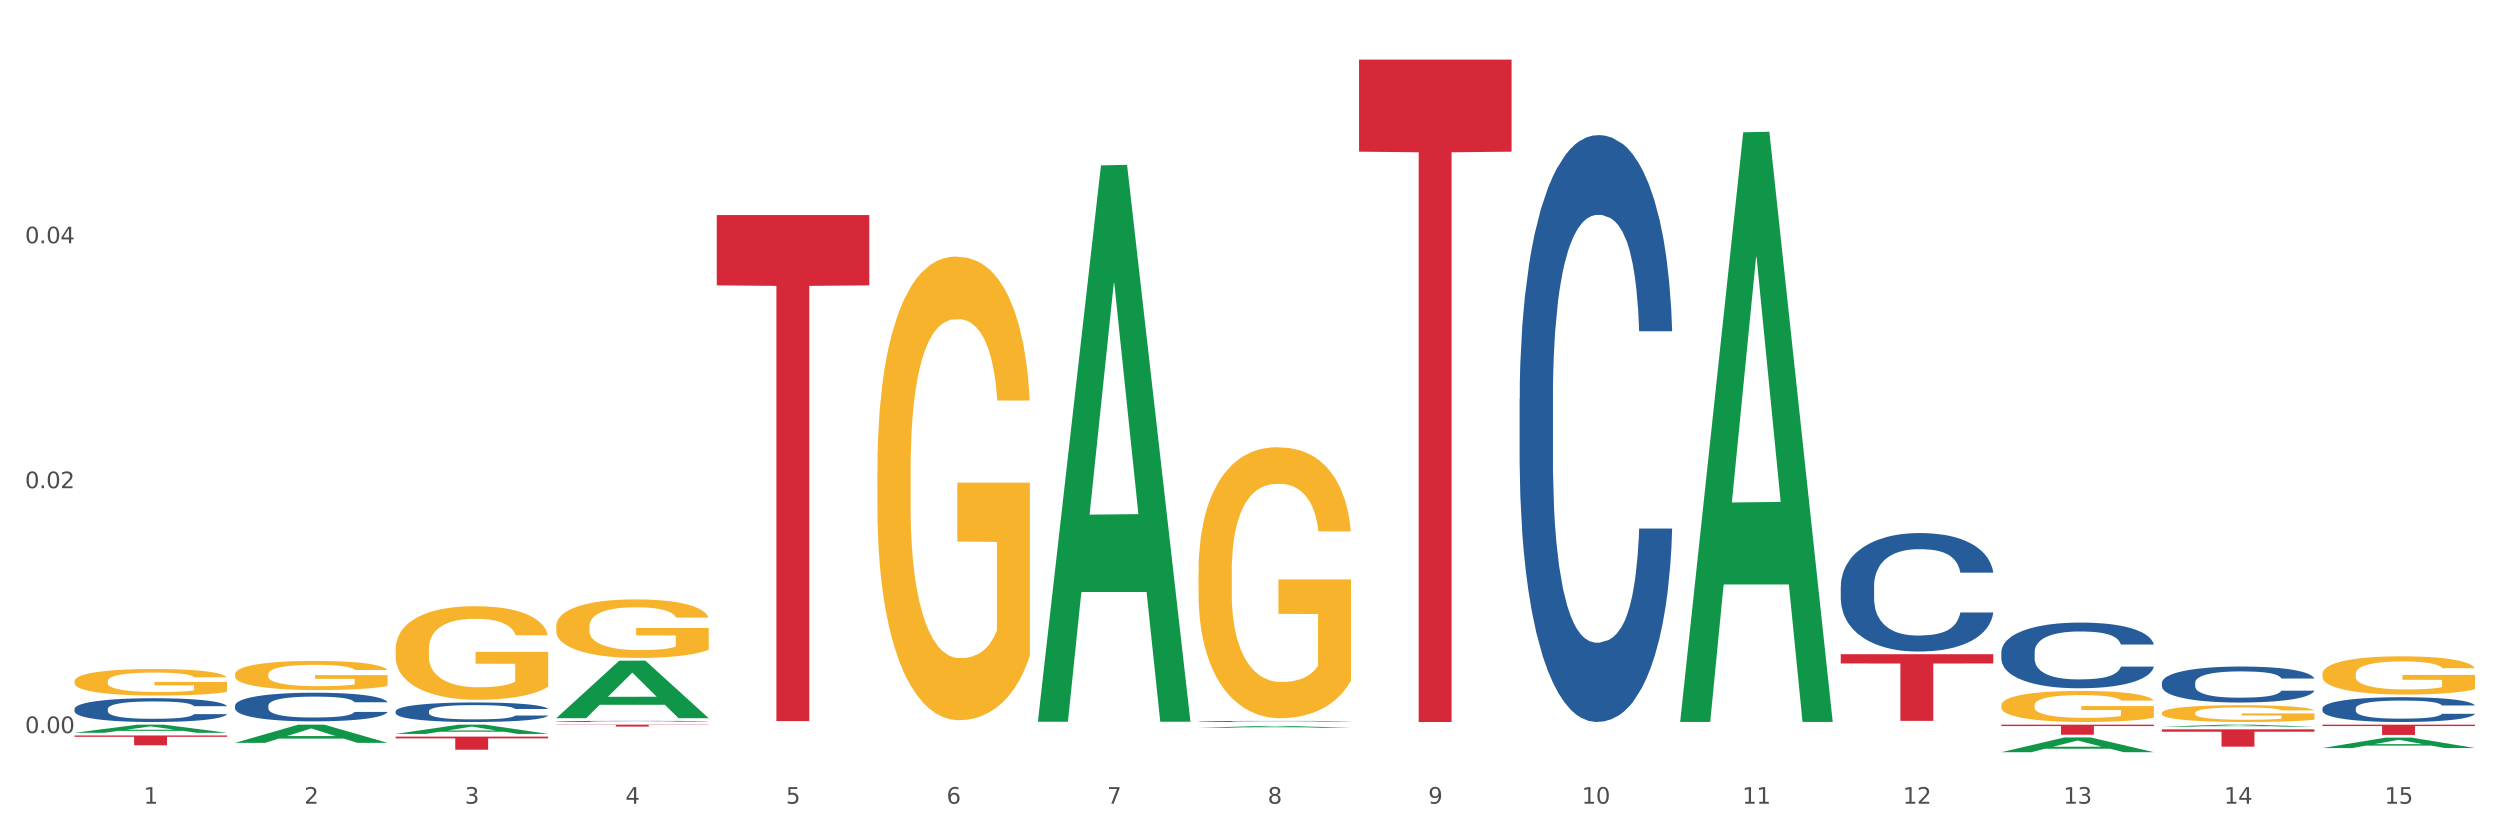<?xml version="1.0" encoding="utf-8" standalone="no"?>
<!DOCTYPE svg PUBLIC "-//W3C//DTD SVG 1.1//EN"
  "http://www.w3.org/Graphics/SVG/1.1/DTD/svg11.dtd">
<svg xmlns:xlink="http://www.w3.org/1999/xlink" width="1080pt" height="360pt" viewBox="0 0 1080 360" xmlns="http://www.w3.org/2000/svg" version="1.1">
 <rect x="0" y="0" width="1080" height="360" fill="#333333" stroke="none"/>
 <defs>
  <style type="text/css">*{stroke-linejoin: round; stroke-linecap: butt}</style>
 </defs>
 <g id="figure_1">
  <g id="patch_1">
   <path d="M 0 360 
L 1080 360 
L 1080 0 
L 0 0 
z
" style="fill: #ffffff; stroke: #ffffff; stroke-linejoin: miter"/>
  </g>
  <g id="axes_1">
   <g id="matplotlib.axis_1">
    <g id="xtick_1">
     <g id="text_1">
      <!-- 1 -->
      <g style="fill: #4d4d4d" transform="translate(62.07 347.204) scale(0.096 -0.096)">
       <defs>
        <path id="DejaVuSans-31" d="M 794 531 
L 1825 531 
L 1825 4091 
L 703 3866 
L 703 4441 
L 1819 4666 
L 2450 4666 
L 2450 531 
L 3481 531 
L 3481 0 
L 794 0 
L 794 531 
z
" transform="scale(0.016)"/>
       </defs>
       <use xlink:href="#DejaVuSans-31"/>
      </g>
     </g>
    </g>
    <g id="xtick_2">
     <g id="text_2">
      <!-- 2 -->
      <g style="fill: #4d4d4d" transform="translate(131.436 347.204) scale(0.096 -0.096)">
       <defs>
        <path id="DejaVuSans-32" d="M 1228 531 
L 3431 531 
L 3431 0 
L 469 0 
L 469 531 
Q 828 903 1448 1529 
Q 2069 2156 2228 2338 
Q 2531 2678 2651 2914 
Q 2772 3150 2772 3378 
Q 2772 3750 2511 3984 
Q 2250 4219 1831 4219 
Q 1534 4219 1204 4116 
Q 875 4013 500 3803 
L 500 4441 
Q 881 4594 1212 4672 
Q 1544 4750 1819 4750 
Q 2544 4750 2975 4387 
Q 3406 4025 3406 3419 
Q 3406 3131 3298 2873 
Q 3191 2616 2906 2266 
Q 2828 2175 2409 1742 
Q 1991 1309 1228 531 
z
" transform="scale(0.016)"/>
       </defs>
       <use xlink:href="#DejaVuSans-32"/>
      </g>
     </g>
    </g>
    <g id="xtick_3">
     <g id="text_3">
      <!-- 3 -->
      <g style="fill: #4d4d4d" transform="translate(200.802 347.204) scale(0.096 -0.096)">
       <defs>
        <path id="DejaVuSans-33" d="M 2597 2516 
Q 3050 2419 3304 2112 
Q 3559 1806 3559 1356 
Q 3559 666 3084 287 
Q 2609 -91 1734 -91 
Q 1441 -91 1130 -33 
Q 819 25 488 141 
L 488 750 
Q 750 597 1062 519 
Q 1375 441 1716 441 
Q 2309 441 2620 675 
Q 2931 909 2931 1356 
Q 2931 1769 2642 2001 
Q 2353 2234 1838 2234 
L 1294 2234 
L 1294 2753 
L 1863 2753 
Q 2328 2753 2575 2939 
Q 2822 3125 2822 3475 
Q 2822 3834 2567 4026 
Q 2313 4219 1838 4219 
Q 1578 4219 1281 4162 
Q 984 4106 628 3988 
L 628 4550 
Q 988 4650 1302 4700 
Q 1616 4750 1894 4750 
Q 2613 4750 3031 4423 
Q 3450 4097 3450 3541 
Q 3450 3153 3228 2886 
Q 3006 2619 2597 2516 
z
" transform="scale(0.016)"/>
       </defs>
       <use xlink:href="#DejaVuSans-33"/>
      </g>
     </g>
    </g>
    <g id="xtick_4">
     <g id="text_4">
      <!-- 4 -->
      <g style="fill: #4d4d4d" transform="translate(270.169 347.204) scale(0.096 -0.096)">
       <defs>
        <path id="DejaVuSans-34" d="M 2419 4116 
L 825 1625 
L 2419 1625 
L 2419 4116 
z
M 2253 4666 
L 3047 4666 
L 3047 1625 
L 3713 1625 
L 3713 1100 
L 3047 1100 
L 3047 0 
L 2419 0 
L 2419 1100 
L 313 1100 
L 313 1709 
L 2253 4666 
z
" transform="scale(0.016)"/>
       </defs>
       <use xlink:href="#DejaVuSans-34"/>
      </g>
     </g>
    </g>
    <g id="xtick_5">
     <g id="text_5">
      <!-- 5 -->
      <g style="fill: #4d4d4d" transform="translate(339.535 347.204) scale(0.096 -0.096)">
       <defs>
        <path id="DejaVuSans-35" d="M 691 4666 
L 3169 4666 
L 3169 4134 
L 1269 4134 
L 1269 2991 
Q 1406 3038 1543 3061 
Q 1681 3084 1819 3084 
Q 2600 3084 3056 2656 
Q 3513 2228 3513 1497 
Q 3513 744 3044 326 
Q 2575 -91 1722 -91 
Q 1428 -91 1123 -41 
Q 819 9 494 109 
L 494 744 
Q 775 591 1075 516 
Q 1375 441 1709 441 
Q 2250 441 2565 725 
Q 2881 1009 2881 1497 
Q 2881 1984 2565 2268 
Q 2250 2553 1709 2553 
Q 1456 2553 1204 2497 
Q 953 2441 691 2322 
L 691 4666 
z
" transform="scale(0.016)"/>
       </defs>
       <use xlink:href="#DejaVuSans-35"/>
      </g>
     </g>
    </g>
    <g id="xtick_6">
     <g id="text_6">
      <!-- 6 -->
      <g style="fill: #4d4d4d" transform="translate(408.901 347.204) scale(0.096 -0.096)">
       <defs>
        <path id="DejaVuSans-36" d="M 2113 2584 
Q 1688 2584 1439 2293 
Q 1191 2003 1191 1497 
Q 1191 994 1439 701 
Q 1688 409 2113 409 
Q 2538 409 2786 701 
Q 3034 994 3034 1497 
Q 3034 2003 2786 2293 
Q 2538 2584 2113 2584 
z
M 3366 4563 
L 3366 3988 
Q 3128 4100 2886 4159 
Q 2644 4219 2406 4219 
Q 1781 4219 1451 3797 
Q 1122 3375 1075 2522 
Q 1259 2794 1537 2939 
Q 1816 3084 2150 3084 
Q 2853 3084 3261 2657 
Q 3669 2231 3669 1497 
Q 3669 778 3244 343 
Q 2819 -91 2113 -91 
Q 1303 -91 875 529 
Q 447 1150 447 2328 
Q 447 3434 972 4092 
Q 1497 4750 2381 4750 
Q 2619 4750 2861 4703 
Q 3103 4656 3366 4563 
z
" transform="scale(0.016)"/>
       </defs>
       <use xlink:href="#DejaVuSans-36"/>
      </g>
     </g>
    </g>
    <g id="xtick_7">
     <g id="text_7">
      <!-- 7 -->
      <g style="fill: #4d4d4d" transform="translate(478.267 347.204) scale(0.096 -0.096)">
       <defs>
        <path id="DejaVuSans-37" d="M 525 4666 
L 3525 4666 
L 3525 4397 
L 1831 0 
L 1172 0 
L 2766 4134 
L 525 4134 
L 525 4666 
z
" transform="scale(0.016)"/>
       </defs>
       <use xlink:href="#DejaVuSans-37"/>
      </g>
     </g>
    </g>
    <g id="xtick_8">
     <g id="text_8">
      <!-- 8 -->
      <g style="fill: #4d4d4d" transform="translate(547.634 347.204) scale(0.096 -0.096)">
       <defs>
        <path id="DejaVuSans-38" d="M 2034 2216 
Q 1584 2216 1326 1975 
Q 1069 1734 1069 1313 
Q 1069 891 1326 650 
Q 1584 409 2034 409 
Q 2484 409 2743 651 
Q 3003 894 3003 1313 
Q 3003 1734 2745 1975 
Q 2488 2216 2034 2216 
z
M 1403 2484 
Q 997 2584 770 2862 
Q 544 3141 544 3541 
Q 544 4100 942 4425 
Q 1341 4750 2034 4750 
Q 2731 4750 3128 4425 
Q 3525 4100 3525 3541 
Q 3525 3141 3298 2862 
Q 3072 2584 2669 2484 
Q 3125 2378 3379 2068 
Q 3634 1759 3634 1313 
Q 3634 634 3220 271 
Q 2806 -91 2034 -91 
Q 1263 -91 848 271 
Q 434 634 434 1313 
Q 434 1759 690 2068 
Q 947 2378 1403 2484 
z
M 1172 3481 
Q 1172 3119 1398 2916 
Q 1625 2713 2034 2713 
Q 2441 2713 2670 2916 
Q 2900 3119 2900 3481 
Q 2900 3844 2670 4047 
Q 2441 4250 2034 4250 
Q 1625 4250 1398 4047 
Q 1172 3844 1172 3481 
z
" transform="scale(0.016)"/>
       </defs>
       <use xlink:href="#DejaVuSans-38"/>
      </g>
     </g>
    </g>
    <g id="xtick_9">
     <g id="text_9">
      <!-- 9 -->
      <g style="fill: #4d4d4d" transform="translate(617 347.204) scale(0.096 -0.096)">
       <defs>
        <path id="DejaVuSans-39" d="M 703 97 
L 703 672 
Q 941 559 1184 500 
Q 1428 441 1663 441 
Q 2288 441 2617 861 
Q 2947 1281 2994 2138 
Q 2813 1869 2534 1725 
Q 2256 1581 1919 1581 
Q 1219 1581 811 2004 
Q 403 2428 403 3163 
Q 403 3881 828 4315 
Q 1253 4750 1959 4750 
Q 2769 4750 3195 4129 
Q 3622 3509 3622 2328 
Q 3622 1225 3098 567 
Q 2575 -91 1691 -91 
Q 1453 -91 1209 -44 
Q 966 3 703 97 
z
M 1959 2075 
Q 2384 2075 2632 2365 
Q 2881 2656 2881 3163 
Q 2881 3666 2632 3958 
Q 2384 4250 1959 4250 
Q 1534 4250 1286 3958 
Q 1038 3666 1038 3163 
Q 1038 2656 1286 2365 
Q 1534 2075 1959 2075 
z
" transform="scale(0.016)"/>
       </defs>
       <use xlink:href="#DejaVuSans-39"/>
      </g>
     </g>
    </g>
    <g id="xtick_10">
     <g id="text_10">
      <!-- 10 -->
      <g style="fill: #4d4d4d" transform="translate(683.312 347.204) scale(0.096 -0.096)">
       <defs>
        <path id="DejaVuSans-30" d="M 2034 4250 
Q 1547 4250 1301 3770 
Q 1056 3291 1056 2328 
Q 1056 1369 1301 889 
Q 1547 409 2034 409 
Q 2525 409 2770 889 
Q 3016 1369 3016 2328 
Q 3016 3291 2770 3770 
Q 2525 4250 2034 4250 
z
M 2034 4750 
Q 2819 4750 3233 4129 
Q 3647 3509 3647 2328 
Q 3647 1150 3233 529 
Q 2819 -91 2034 -91 
Q 1250 -91 836 529 
Q 422 1150 422 2328 
Q 422 3509 836 4129 
Q 1250 4750 2034 4750 
z
" transform="scale(0.016)"/>
       </defs>
       <use xlink:href="#DejaVuSans-31"/>
       <use xlink:href="#DejaVuSans-30" transform="translate(63.623 0)"/>
      </g>
     </g>
    </g>
    <g id="xtick_11">
     <g id="text_11">
      <!-- 11 -->
      <g style="fill: #4d4d4d" transform="translate(752.678 347.204) scale(0.096 -0.096)">
       <use xlink:href="#DejaVuSans-31"/>
       <use xlink:href="#DejaVuSans-31" transform="translate(63.623 0)"/>
      </g>
     </g>
    </g>
    <g id="xtick_12">
     <g id="text_12">
      <!-- 12 -->
      <g style="fill: #4d4d4d" transform="translate(822.044 347.204) scale(0.096 -0.096)">
       <use xlink:href="#DejaVuSans-31"/>
       <use xlink:href="#DejaVuSans-32" transform="translate(63.623 0)"/>
      </g>
     </g>
    </g>
    <g id="xtick_13">
     <g id="text_13">
      <!-- 13 -->
      <g style="fill: #4d4d4d" transform="translate(891.411 347.204) scale(0.096 -0.096)">
       <use xlink:href="#DejaVuSans-31"/>
       <use xlink:href="#DejaVuSans-33" transform="translate(63.623 0)"/>
      </g>
     </g>
    </g>
    <g id="xtick_14">
     <g id="text_14">
      <!-- 14 -->
      <g style="fill: #4d4d4d" transform="translate(960.777 347.204) scale(0.096 -0.096)">
       <use xlink:href="#DejaVuSans-31"/>
       <use xlink:href="#DejaVuSans-34" transform="translate(63.623 0)"/>
      </g>
     </g>
    </g>
    <g id="xtick_15">
     <g id="text_15">
      <!-- 15 -->
      <g style="fill: #4d4d4d" transform="translate(1030.143 347.204) scale(0.096 -0.096)">
       <use xlink:href="#DejaVuSans-31"/>
       <use xlink:href="#DejaVuSans-35" transform="translate(63.623 0)"/>
      </g>
     </g>
    </g>
    <g id="xtick_16"/>
    <g id="xtick_17"/>
    <g id="xtick_18"/>
    <g id="xtick_19"/>
    <g id="xtick_20"/>
    <g id="xtick_21"/>
    <g id="xtick_22"/>
    <g id="xtick_23"/>
    <g id="xtick_24"/>
    <g id="xtick_25"/>
    <g id="xtick_26"/>
    <g id="xtick_27"/>
    <g id="xtick_28"/>
    <g id="xtick_29"/>
   </g>
   <g id="matplotlib.axis_2">
    <g id="ytick_1">
     <g id="text_16">
      <!-- 0.00 -->
      <g style="fill: #4d4d4d" transform="translate(10.8 316.7) scale(0.096 -0.096)">
       <defs>
        <path id="DejaVuSans-2e" d="M 684 794 
L 1344 794 
L 1344 0 
L 684 0 
L 684 794 
z
" transform="scale(0.016)"/>
       </defs>
       <use xlink:href="#DejaVuSans-30"/>
       <use xlink:href="#DejaVuSans-2e" transform="translate(63.623 0)"/>
       <use xlink:href="#DejaVuSans-30" transform="translate(95.41 0)"/>
       <use xlink:href="#DejaVuSans-30" transform="translate(159.033 0)"/>
      </g>
     </g>
    </g>
    <g id="ytick_2">
     <g id="text_17">
      <!-- 0.02 -->
      <g style="fill: #4d4d4d" transform="translate(10.8 210.902) scale(0.096 -0.096)">
       <use xlink:href="#DejaVuSans-30"/>
       <use xlink:href="#DejaVuSans-2e" transform="translate(63.623 0)"/>
       <use xlink:href="#DejaVuSans-30" transform="translate(95.41 0)"/>
       <use xlink:href="#DejaVuSans-32" transform="translate(159.033 0)"/>
      </g>
     </g>
    </g>
    <g id="ytick_3">
     <g id="text_18">
      <!-- 0.04 -->
      <g style="fill: #4d4d4d" transform="translate(10.8 105.103) scale(0.096 -0.096)">
       <use xlink:href="#DejaVuSans-30"/>
       <use xlink:href="#DejaVuSans-2e" transform="translate(63.623 0)"/>
       <use xlink:href="#DejaVuSans-30" transform="translate(95.41 0)"/>
       <use xlink:href="#DejaVuSans-34" transform="translate(159.033 0)"/>
      </g>
     </g>
    </g>
    <g id="ytick_4"/>
    <g id="ytick_5"/>
    <g id="ytick_6"/>
   </g>
   <g id="PolyCollection_1">
    <path d="M 32.175 294.312 
L 32.253 294.302 
L 32.253 293.925 
L 32.408 293.6 
L 33.186 292.814 
L 34.353 292.164 
L 35.209 291.818 
L 36.065 291.535 
L 37.076 291.252 
L 38.321 290.959 
L 40.578 290.529 
L 41.978 290.309 
L 43.69 290.079 
L 46.802 289.743 
L 49.058 289.555 
L 51.392 289.397 
L 55.204 289.209 
L 57.694 289.125 
L 60.339 289.062 
L 63.529 289.02 
L 65.941 289.01 
L 71.231 289.041 
L 75.744 289.135 
L 77.922 289.209 
L 80.723 289.335 
L 82.201 289.418 
L 84.613 289.586 
L 87.103 289.806 
L 88.815 289.995 
L 91.382 290.351 
L 93.327 290.707 
L 95.116 291.148 
L 96.05 291.451 
L 96.75 291.734 
L 97.373 292.059 
L 97.995 292.573 
L 83.991 292.573 
L 83.446 292.206 
L 82.59 291.86 
L 81.346 291.525 
L 80.256 291.315 
L 78.389 291.053 
L 76.677 290.886 
L 74.888 290.76 
L 72.71 290.655 
L 70.998 290.603 
L 68.586 290.561 
L 63.84 290.571 
L 60.65 290.655 
L 58.472 290.76 
L 57.071 290.854 
L 55.827 290.959 
L 54.426 291.106 
L 52.792 291.326 
L 51.625 291.525 
L 50.458 291.776 
L 49.525 292.028 
L 48.669 292.321 
L 47.969 292.636 
L 47.424 292.961 
L 46.957 293.359 
L 46.568 294.019 
L 46.568 295.455 
L 46.724 295.78 
L 47.113 296.209 
L 47.58 296.534 
L 48.358 296.922 
L 49.058 297.184 
L 50.381 297.561 
L 51.859 297.876 
L 53.026 298.075 
L 54.193 298.242 
L 56.216 298.473 
L 58.472 298.662 
L 60.417 298.777 
L 63.062 298.882 
L 64.852 298.924 
L 66.408 298.945 
L 70.22 298.945 
L 72.943 298.913 
L 75.977 298.84 
L 78.311 298.745 
L 80.256 298.63 
L 82.435 298.441 
L 83.835 298.263 
L 83.835 296.073 
L 66.719 296.063 
L 66.719 294.606 
L 98.073 294.606 
L 98.073 298.882 
L 96.75 299.102 
L 95.272 299.301 
L 93.716 299.479 
L 91.382 299.699 
L 88.581 299.909 
L 86.091 300.055 
L 83.446 300.181 
L 80.334 300.296 
L 76.288 300.401 
L 73.799 300.443 
L 70.687 300.475 
L 67.03 300.485 
L 63.84 300.464 
L 60.728 300.412 
L 57.461 300.317 
L 54.271 300.181 
L 51.859 300.045 
L 49.447 299.877 
L 46.879 299.657 
L 44.857 299.448 
L 43.301 299.259 
L 41.589 299.018 
L 39.722 298.703 
L 38.321 298.421 
L 37.076 298.127 
L 35.754 297.75 
L 34.82 297.425 
L 33.887 297.016 
L 33.342 296.712 
L 32.72 296.241 
L 32.253 295.581 
L 32.175 294.312 
z
" clip-path="url(#pa41f13942f)" style="fill: #f7b32b"/>
    <path d="M 101.541 291.334 
L 101.619 291.322 
L 101.619 290.909 
L 101.775 290.552 
L 102.553 289.69 
L 103.72 288.978 
L 104.575 288.599 
L 105.431 288.288 
L 106.443 287.978 
L 107.688 287.656 
L 109.944 287.185 
L 111.344 286.944 
L 113.056 286.691 
L 116.168 286.323 
L 118.424 286.116 
L 120.758 285.944 
L 124.57 285.737 
L 127.06 285.645 
L 129.705 285.576 
L 132.895 285.53 
L 135.307 285.518 
L 140.598 285.553 
L 145.11 285.656 
L 147.289 285.737 
L 150.089 285.875 
L 151.568 285.967 
L 153.979 286.15 
L 156.469 286.392 
L 158.181 286.599 
L 160.748 286.989 
L 162.693 287.38 
L 164.483 287.863 
L 165.416 288.196 
L 166.117 288.507 
L 166.739 288.863 
L 167.361 289.426 
L 153.357 289.426 
L 152.812 289.024 
L 151.957 288.645 
L 150.712 288.277 
L 149.623 288.047 
L 147.755 287.76 
L 146.044 287.576 
L 144.254 287.438 
L 142.076 287.323 
L 140.364 287.265 
L 137.952 287.219 
L 133.206 287.231 
L 130.017 287.323 
L 127.838 287.438 
L 126.438 287.541 
L 125.193 287.656 
L 123.792 287.817 
L 122.159 288.058 
L 120.992 288.277 
L 119.825 288.553 
L 118.891 288.828 
L 118.035 289.15 
L 117.335 289.495 
L 116.79 289.851 
L 116.324 290.288 
L 115.935 291.012 
L 115.935 292.587 
L 116.09 292.943 
L 116.479 293.414 
L 116.946 293.77 
L 117.724 294.196 
L 118.424 294.483 
L 119.747 294.897 
L 121.225 295.242 
L 122.392 295.46 
L 123.559 295.644 
L 125.582 295.897 
L 127.838 296.104 
L 129.783 296.23 
L 132.428 296.345 
L 134.218 296.391 
L 135.774 296.414 
L 139.586 296.414 
L 142.309 296.379 
L 145.343 296.299 
L 147.678 296.196 
L 149.623 296.069 
L 151.801 295.862 
L 153.201 295.667 
L 153.201 293.265 
L 136.085 293.253 
L 136.085 291.656 
L 167.439 291.656 
L 167.439 296.345 
L 166.117 296.586 
L 164.638 296.805 
L 163.082 297 
L 160.748 297.241 
L 157.947 297.471 
L 155.458 297.632 
L 152.812 297.77 
L 149.7 297.897 
L 145.655 298.011 
L 143.165 298.057 
L 140.053 298.092 
L 136.396 298.103 
L 133.206 298.08 
L 130.094 298.023 
L 126.827 297.92 
L 123.637 297.77 
L 121.225 297.621 
L 118.813 297.437 
L 116.246 297.195 
L 114.223 296.966 
L 112.667 296.759 
L 110.955 296.494 
L 109.088 296.15 
L 107.688 295.839 
L 106.443 295.517 
L 105.12 295.104 
L 104.186 294.747 
L 103.253 294.299 
L 102.708 293.966 
L 102.086 293.449 
L 101.619 292.725 
L 101.541 291.334 
z
" clip-path="url(#pa41f13942f)" style="fill: #f7b32b"/>
    <path d="M 517.739 314.399 
L 517.806 314.399 
L 544.981 313.61 
L 556.258 313.609 
L 583.636 314.401 
L 570.593 314.401 
L 564.682 314.216 
L 536.625 314.216 
L 536.421 314.219 
L 530.714 314.401 
L 517.739 314.401 
L 517.739 314.399 
L 540.157 314.106 
L 561.15 314.106 
L 550.755 313.778 
L 550.62 313.776 
L 550.484 313.778 
L 540.089 314.106 
L 540.157 314.106 
L 517.739 314.399 
z
" clip-path="url(#pa41f13942f)" style="fill: #109648"/>
    <path d="M 448.372 311.324 
L 448.44 311.098 
L 475.615 71.439 
L 486.892 71.213 
L 514.27 311.776 
L 501.227 311.776 
L 495.316 255.757 
L 467.259 255.757 
L 467.055 256.661 
L 461.348 311.776 
L 448.372 311.776 
L 448.372 311.324 
L 470.791 222.327 
L 491.783 222.101 
L 481.389 122.488 
L 481.253 122.036 
L 481.117 122.714 
L 470.723 222.101 
L 470.791 222.327 
L 448.372 311.324 
z
" clip-path="url(#pa41f13942f)" style="fill: #109648"/>
    <path d="M 725.837 311.392 
L 725.905 311.152 
L 753.08 57.144 
L 764.357 56.904 
L 791.735 311.871 
L 778.691 311.871 
L 772.781 252.498 
L 744.723 252.498 
L 744.52 253.456 
L 738.813 311.871 
L 725.837 311.871 
L 725.837 311.392 
L 748.256 217.066 
L 769.248 216.827 
L 758.854 111.249 
L 758.718 110.77 
L 758.582 111.489 
L 748.188 216.827 
L 748.256 217.066 
L 725.837 311.392 
z
" clip-path="url(#pa41f13942f)" style="fill: #109648"/>
    <path d="M 170.907 317.043 
L 170.975 317.039 
L 198.15 313.056 
L 209.427 313.053 
L 236.805 317.05 
L 223.762 317.05 
L 217.851 316.119 
L 189.794 316.119 
L 189.59 316.134 
L 183.883 317.05 
L 170.907 317.05 
L 170.907 317.043 
L 193.326 315.564 
L 214.319 315.56 
L 203.924 313.905 
L 203.788 313.897 
L 203.653 313.909 
L 193.258 315.56 
L 193.326 315.564 
L 170.907 317.043 
z
" clip-path="url(#pa41f13942f)" style="fill: #109648"/>
    <path d="M 240.274 310.224 
L 240.342 310.201 
L 267.516 285.411 
L 278.793 285.388 
L 306.172 310.271 
L 293.128 310.271 
L 287.217 304.476 
L 259.16 304.476 
L 258.956 304.57 
L 253.249 310.271 
L 240.274 310.271 
L 240.274 310.224 
L 262.693 301.018 
L 283.685 300.995 
L 273.291 290.691 
L 273.155 290.645 
L 273.019 290.715 
L 262.625 300.995 
L 262.693 301.018 
L 240.274 310.224 
z
" clip-path="url(#pa41f13942f)" style="fill: #109648"/>
    <path d="M 933.936 313.912 
L 934.004 313.911 
L 961.178 313.054 
L 972.456 313.053 
L 999.834 313.914 
L 986.79 313.914 
L 980.88 313.713 
L 952.822 313.713 
L 952.618 313.716 
L 946.912 313.914 
L 933.936 313.914 
L 933.936 313.912 
L 956.355 313.594 
L 977.347 313.593 
L 966.953 313.236 
L 966.817 313.235 
L 966.681 313.237 
L 956.287 313.593 
L 956.355 313.594 
L 933.936 313.912 
z
" clip-path="url(#pa41f13942f)" style="fill: #109648"/>
    <path d="M 1003.302 323.148 
L 1003.37 323.144 
L 1030.544 318.645 
L 1041.822 318.641 
L 1069.2 323.157 
L 1056.156 323.157 
L 1050.246 322.105 
L 1022.188 322.105 
L 1021.984 322.122 
L 1016.278 323.157 
L 1003.302 323.157 
L 1003.302 323.148 
L 1025.721 321.478 
L 1046.713 321.474 
L 1036.319 319.604 
L 1036.183 319.595 
L 1036.047 319.608 
L 1025.653 321.474 
L 1025.721 321.478 
L 1003.302 323.148 
z
" clip-path="url(#pa41f13942f)" style="fill: #109648"/>
    <path d="M 864.57 324.938 
L 864.638 324.932 
L 891.812 318.573 
L 903.089 318.567 
L 930.468 324.95 
L 917.424 324.95 
L 911.513 323.463 
L 883.456 323.463 
L 883.252 323.487 
L 877.545 324.95 
L 864.57 324.95 
L 864.57 324.938 
L 886.989 322.576 
L 907.981 322.57 
L 897.587 319.927 
L 897.451 319.915 
L 897.315 319.933 
L 886.921 322.57 
L 886.989 322.576 
L 864.57 324.938 
z
" clip-path="url(#pa41f13942f)" style="fill: #109648"/>
    <path d="M 1003.302 291.16 
L 1003.38 291.145 
L 1003.38 290.602 
L 1003.535 290.134 
L 1004.314 289.003 
L 1005.481 288.068 
L 1006.336 287.57 
L 1007.192 287.163 
L 1008.204 286.755 
L 1009.448 286.333 
L 1011.705 285.714 
L 1013.105 285.398 
L 1014.817 285.066 
L 1017.929 284.583 
L 1020.185 284.311 
L 1022.519 284.085 
L 1026.331 283.814 
L 1028.821 283.693 
L 1031.466 283.602 
L 1034.656 283.542 
L 1037.068 283.527 
L 1042.358 283.572 
L 1046.871 283.708 
L 1049.049 283.814 
L 1051.85 283.995 
L 1053.328 284.115 
L 1055.74 284.357 
L 1058.23 284.673 
L 1059.942 284.945 
L 1062.509 285.458 
L 1064.454 285.971 
L 1066.244 286.604 
L 1067.177 287.042 
L 1067.877 287.449 
L 1068.5 287.917 
L 1069.122 288.656 
L 1055.118 288.656 
L 1054.573 288.128 
L 1053.717 287.63 
L 1052.473 287.147 
L 1051.383 286.846 
L 1049.516 286.469 
L 1047.805 286.227 
L 1046.015 286.046 
L 1043.837 285.895 
L 1042.125 285.82 
L 1039.713 285.76 
L 1034.967 285.775 
L 1031.777 285.895 
L 1029.599 286.046 
L 1028.199 286.182 
L 1026.954 286.333 
L 1025.553 286.544 
L 1023.919 286.861 
L 1022.752 287.147 
L 1021.585 287.509 
L 1020.652 287.872 
L 1019.796 288.294 
L 1019.096 288.746 
L 1018.551 289.214 
L 1018.084 289.787 
L 1017.695 290.738 
L 1017.695 292.804 
L 1017.851 293.272 
L 1018.24 293.89 
L 1018.707 294.358 
L 1019.485 294.916 
L 1020.185 295.293 
L 1021.508 295.836 
L 1022.986 296.289 
L 1024.153 296.576 
L 1025.32 296.817 
L 1027.343 297.149 
L 1029.599 297.42 
L 1031.544 297.586 
L 1034.189 297.737 
L 1035.979 297.797 
L 1037.535 297.828 
L 1041.347 297.828 
L 1044.07 297.782 
L 1047.104 297.677 
L 1049.438 297.541 
L 1051.383 297.375 
L 1053.562 297.104 
L 1054.962 296.847 
L 1054.962 293.694 
L 1037.846 293.679 
L 1037.846 291.582 
L 1069.2 291.582 
L 1069.2 297.737 
L 1067.877 298.054 
L 1066.399 298.341 
L 1064.843 298.597 
L 1062.509 298.914 
L 1059.708 299.215 
L 1057.219 299.427 
L 1054.573 299.608 
L 1051.461 299.774 
L 1047.416 299.924 
L 1044.926 299.985 
L 1041.814 300.03 
L 1038.157 300.045 
L 1034.967 300.015 
L 1031.855 299.94 
L 1028.588 299.804 
L 1025.398 299.608 
L 1022.986 299.412 
L 1020.574 299.17 
L 1018.007 298.853 
L 1015.984 298.552 
L 1014.428 298.28 
L 1012.716 297.933 
L 1010.849 297.481 
L 1009.448 297.073 
L 1008.204 296.651 
L 1006.881 296.108 
L 1005.947 295.64 
L 1005.014 295.052 
L 1004.469 294.615 
L 1003.847 293.936 
L 1003.38 292.985 
L 1003.302 291.16 
z
" clip-path="url(#pa41f13942f)" style="fill: #f7b32b"/>
    <path d="M 587.105 25.759 
L 653.003 25.759 
L 653.003 65.524 
L 627.081 65.793 
L 627.081 311.904 
L 612.871 311.904 
L 612.871 65.793 
L 587.105 65.524 
L 587.105 26.028 
L 587.105 25.759 
z
" clip-path="url(#pa41f13942f)" style="fill: #d62839"/>
    <path d="M 101.541 320.898 
L 101.609 320.891 
L 128.784 313.06 
L 140.061 313.053 
L 167.439 320.913 
L 154.395 320.913 
L 148.485 319.083 
L 120.427 319.083 
L 120.224 319.112 
L 114.517 320.913 
L 101.541 320.913 
L 101.541 320.898 
L 123.96 317.99 
L 144.952 317.983 
L 134.558 314.728 
L 134.422 314.713 
L 134.286 314.735 
L 123.892 317.983 
L 123.96 317.99 
L 101.541 320.898 
z
" clip-path="url(#pa41f13942f)" style="fill: #109648"/>
    <path d="M 32.175 316.551 
L 32.243 316.548 
L 59.417 313.056 
L 70.695 313.053 
L 98.073 316.557 
L 85.029 316.557 
L 79.119 315.741 
L 51.061 315.741 
L 50.857 315.755 
L 45.151 316.557 
L 32.175 316.557 
L 32.175 316.551 
L 54.594 315.254 
L 75.586 315.251 
L 65.192 313.8 
L 65.056 313.793 
L 64.92 313.803 
L 54.526 315.251 
L 54.594 315.254 
L 32.175 316.551 
z
" clip-path="url(#pa41f13942f)" style="fill: #109648"/>
    <path d="M 240.274 270.633 
L 240.351 270.61 
L 240.351 269.779 
L 240.507 269.062 
L 241.285 267.33 
L 242.452 265.898 
L 243.308 265.136 
L 244.164 264.512 
L 245.175 263.888 
L 246.42 263.242 
L 248.676 262.295 
L 250.077 261.809 
L 251.788 261.301 
L 254.9 260.562 
L 257.157 260.146 
L 259.491 259.8 
L 263.303 259.384 
L 265.793 259.199 
L 268.438 259.061 
L 271.628 258.968 
L 274.04 258.945 
L 279.33 259.014 
L 283.843 259.222 
L 286.021 259.384 
L 288.822 259.661 
L 290.3 259.846 
L 292.712 260.216 
L 295.202 260.701 
L 296.913 261.116 
L 299.481 261.902 
L 301.426 262.687 
L 303.215 263.657 
L 304.149 264.327 
L 304.849 264.951 
L 305.471 265.667 
L 306.094 266.799 
L 292.089 266.799 
L 291.545 265.99 
L 290.689 265.228 
L 289.444 264.489 
L 288.355 264.027 
L 286.488 263.449 
L 284.776 263.08 
L 282.987 262.803 
L 280.808 262.572 
L 279.097 262.456 
L 276.685 262.364 
L 271.939 262.387 
L 268.749 262.572 
L 266.571 262.803 
L 265.17 263.011 
L 263.925 263.242 
L 262.525 263.565 
L 260.891 264.05 
L 259.724 264.489 
L 258.557 265.043 
L 257.623 265.598 
L 256.768 266.244 
L 256.067 266.937 
L 255.523 267.653 
L 255.056 268.531 
L 254.667 269.986 
L 254.667 273.151 
L 254.823 273.867 
L 255.212 274.814 
L 255.678 275.53 
L 256.456 276.385 
L 257.157 276.962 
L 258.479 277.794 
L 259.957 278.487 
L 261.124 278.926 
L 262.291 279.295 
L 264.314 279.803 
L 266.571 280.219 
L 268.516 280.473 
L 271.161 280.704 
L 272.95 280.797 
L 274.506 280.843 
L 278.319 280.843 
L 281.042 280.774 
L 284.076 280.612 
L 286.41 280.404 
L 288.355 280.15 
L 290.533 279.734 
L 291.934 279.342 
L 291.934 274.514 
L 274.818 274.491 
L 274.818 271.28 
L 306.172 271.28 
L 306.172 280.704 
L 304.849 281.189 
L 303.371 281.628 
L 301.815 282.021 
L 299.481 282.506 
L 296.68 282.968 
L 294.19 283.291 
L 291.545 283.569 
L 288.433 283.823 
L 284.387 284.054 
L 281.897 284.146 
L 278.785 284.215 
L 275.129 284.238 
L 271.939 284.192 
L 268.827 284.077 
L 265.559 283.869 
L 262.369 283.569 
L 259.957 283.268 
L 257.546 282.899 
L 254.978 282.414 
L 252.955 281.952 
L 251.399 281.536 
L 249.688 281.005 
L 247.82 280.312 
L 246.42 279.688 
L 245.175 279.041 
L 243.853 278.21 
L 242.919 277.494 
L 241.985 276.593 
L 241.441 275.923 
L 240.818 274.883 
L 240.351 273.428 
L 240.274 270.633 
z
" clip-path="url(#pa41f13942f)" style="fill: #f7b32b"/>
    <path d="M 170.907 318.199 
L 236.805 318.199 
L 236.805 318.989 
L 210.883 318.995 
L 210.883 323.884 
L 196.673 323.884 
L 196.673 318.995 
L 170.907 318.989 
L 170.907 318.205 
L 170.907 318.199 
z
" clip-path="url(#pa41f13942f)" style="fill: #d62839"/>
    <path d="M 933.936 307.995 
L 934.014 307.989 
L 934.014 307.75 
L 934.169 307.544 
L 934.947 307.046 
L 936.114 306.635 
L 936.97 306.416 
L 937.826 306.237 
L 938.837 306.058 
L 940.082 305.872 
L 942.338 305.6 
L 943.739 305.461 
L 945.45 305.315 
L 948.563 305.102 
L 950.819 304.983 
L 953.153 304.883 
L 956.965 304.764 
L 959.455 304.711 
L 962.1 304.671 
L 965.29 304.644 
L 967.702 304.638 
L 972.992 304.658 
L 977.505 304.717 
L 979.683 304.764 
L 982.484 304.844 
L 983.962 304.897 
L 986.374 305.003 
L 988.864 305.142 
L 990.575 305.262 
L 993.143 305.487 
L 995.088 305.713 
L 996.877 305.991 
L 997.811 306.184 
L 998.511 306.363 
L 999.134 306.569 
L 999.756 306.894 
L 985.752 306.894 
L 985.207 306.662 
L 984.351 306.443 
L 983.106 306.23 
L 982.017 306.098 
L 980.15 305.932 
L 978.438 305.826 
L 976.649 305.746 
L 974.47 305.68 
L 972.759 305.646 
L 970.347 305.62 
L 965.601 305.626 
L 962.411 305.68 
L 960.233 305.746 
L 958.832 305.806 
L 957.588 305.872 
L 956.187 305.965 
L 954.553 306.104 
L 953.386 306.23 
L 952.219 306.39 
L 951.286 306.549 
L 950.43 306.735 
L 949.73 306.934 
L 949.185 307.139 
L 948.718 307.391 
L 948.329 307.81 
L 948.329 308.719 
L 948.485 308.924 
L 948.874 309.196 
L 949.341 309.402 
L 950.119 309.648 
L 950.819 309.813 
L 952.141 310.052 
L 953.62 310.251 
L 954.787 310.377 
L 955.954 310.484 
L 957.977 310.63 
L 960.233 310.749 
L 962.178 310.822 
L 964.823 310.888 
L 966.613 310.915 
L 968.169 310.928 
L 971.981 310.928 
L 974.704 310.908 
L 977.738 310.862 
L 980.072 310.802 
L 982.017 310.729 
L 984.196 310.61 
L 985.596 310.497 
L 985.596 309.11 
L 968.48 309.103 
L 968.48 308.181 
L 999.834 308.181 
L 999.834 310.888 
L 998.511 311.028 
L 997.033 311.154 
L 995.477 311.267 
L 993.143 311.406 
L 990.342 311.539 
L 987.852 311.632 
L 985.207 311.711 
L 982.095 311.784 
L 978.049 311.85 
L 975.56 311.877 
L 972.448 311.897 
L 968.791 311.904 
L 965.601 311.89 
L 962.489 311.857 
L 959.221 311.797 
L 956.032 311.711 
L 953.62 311.625 
L 951.208 311.519 
L 948.64 311.379 
L 946.618 311.247 
L 945.061 311.127 
L 943.35 310.975 
L 941.483 310.776 
L 940.082 310.596 
L 938.837 310.411 
L 937.515 310.172 
L 936.581 309.966 
L 935.648 309.707 
L 935.103 309.515 
L 934.48 309.216 
L 934.014 308.798 
L 933.936 307.995 
z
" clip-path="url(#pa41f13942f)" style="fill: #f7b32b"/>
    <path d="M 864.57 304.685 
L 864.647 304.673 
L 864.647 304.232 
L 864.803 303.852 
L 865.581 302.933 
L 866.748 302.173 
L 867.604 301.768 
L 868.46 301.437 
L 869.471 301.106 
L 870.716 300.763 
L 872.972 300.261 
L 874.373 300.003 
L 876.084 299.734 
L 879.196 299.342 
L 881.453 299.121 
L 883.787 298.937 
L 887.599 298.717 
L 890.089 298.619 
L 892.734 298.545 
L 895.924 298.496 
L 898.336 298.484 
L 903.626 298.521 
L 908.139 298.631 
L 910.317 298.717 
L 913.118 298.864 
L 914.596 298.962 
L 917.008 299.158 
L 919.498 299.415 
L 921.209 299.636 
L 923.777 300.052 
L 925.722 300.469 
L 927.511 300.984 
L 928.445 301.339 
L 929.145 301.67 
L 929.767 302.05 
L 930.39 302.651 
L 916.385 302.651 
L 915.841 302.222 
L 914.985 301.817 
L 913.74 301.425 
L 912.651 301.18 
L 910.784 300.874 
L 909.072 300.677 
L 907.283 300.53 
L 905.104 300.408 
L 903.393 300.347 
L 900.981 300.298 
L 896.235 300.31 
L 893.045 300.408 
L 890.867 300.53 
L 889.466 300.641 
L 888.221 300.763 
L 886.821 300.935 
L 885.187 301.192 
L 884.02 301.425 
L 882.853 301.719 
L 881.919 302.013 
L 881.064 302.356 
L 880.363 302.724 
L 879.819 303.104 
L 879.352 303.57 
L 878.963 304.342 
L 878.963 306.021 
L 879.119 306.401 
L 879.508 306.903 
L 879.974 307.283 
L 880.752 307.737 
L 881.453 308.043 
L 882.775 308.484 
L 884.253 308.852 
L 885.42 309.085 
L 886.587 309.281 
L 888.61 309.55 
L 890.867 309.771 
L 892.812 309.906 
L 895.457 310.028 
L 897.246 310.077 
L 898.802 310.102 
L 902.615 310.102 
L 905.338 310.065 
L 908.372 309.979 
L 910.706 309.869 
L 912.651 309.734 
L 914.829 309.514 
L 916.23 309.305 
L 916.23 306.744 
L 899.114 306.732 
L 899.114 305.028 
L 930.468 305.028 
L 930.468 310.028 
L 929.145 310.286 
L 927.667 310.519 
L 926.111 310.727 
L 923.777 310.984 
L 920.976 311.23 
L 918.486 311.401 
L 915.841 311.548 
L 912.729 311.683 
L 908.683 311.806 
L 906.193 311.855 
L 903.081 311.891 
L 899.425 311.904 
L 896.235 311.879 
L 893.123 311.818 
L 889.855 311.707 
L 886.665 311.548 
L 884.253 311.389 
L 881.842 311.193 
L 879.274 310.935 
L 877.251 310.69 
L 875.695 310.47 
L 873.984 310.188 
L 872.116 309.82 
L 870.716 309.489 
L 869.471 309.146 
L 868.149 308.705 
L 867.215 308.325 
L 866.281 307.847 
L 865.737 307.492 
L 865.114 306.94 
L 864.647 306.168 
L 864.57 304.685 
z
" clip-path="url(#pa41f13942f)" style="fill: #f7b32b"/>
    <path d="M 517.739 247.305 
L 517.816 247.198 
L 517.816 243.349 
L 517.972 240.034 
L 518.75 232.015 
L 519.917 225.385 
L 520.773 221.856 
L 521.629 218.969 
L 522.64 216.082 
L 523.885 213.088 
L 526.141 208.704 
L 527.542 206.458 
L 529.253 204.106 
L 532.365 200.684 
L 534.621 198.76 
L 536.956 197.156 
L 540.768 195.231 
L 543.257 194.375 
L 545.903 193.734 
L 549.093 193.306 
L 551.504 193.199 
L 556.795 193.52 
L 561.307 194.482 
L 563.486 195.231 
L 566.287 196.514 
L 567.765 197.37 
L 570.177 199.08 
L 572.666 201.326 
L 574.378 203.251 
L 576.946 206.886 
L 578.891 210.522 
L 580.68 215.013 
L 581.614 218.114 
L 582.314 221.001 
L 582.936 224.316 
L 583.559 229.555 
L 569.554 229.555 
L 569.01 225.813 
L 568.154 222.284 
L 566.909 218.862 
L 565.82 216.724 
L 563.953 214.05 
L 562.241 212.34 
L 560.452 211.056 
L 558.273 209.987 
L 556.562 209.452 
L 554.15 209.025 
L 549.404 209.132 
L 546.214 209.987 
L 544.035 211.056 
L 542.635 212.019 
L 541.39 213.088 
L 539.99 214.585 
L 538.356 216.831 
L 537.189 218.862 
L 536.022 221.429 
L 535.088 223.995 
L 534.232 226.989 
L 533.532 230.197 
L 532.988 233.512 
L 532.521 237.575 
L 532.132 244.311 
L 532.132 258.961 
L 532.287 262.276 
L 532.676 266.66 
L 533.143 269.974 
L 533.921 273.931 
L 534.621 276.604 
L 535.944 280.453 
L 537.422 283.661 
L 538.589 285.693 
L 539.756 287.404 
L 541.779 289.756 
L 544.035 291.681 
L 545.981 292.857 
L 548.626 293.927 
L 550.415 294.354 
L 551.971 294.568 
L 555.784 294.568 
L 558.507 294.247 
L 561.541 293.499 
L 563.875 292.536 
L 565.82 291.36 
L 567.998 289.436 
L 569.399 287.618 
L 569.399 265.27 
L 552.282 265.163 
L 552.282 250.299 
L 583.636 250.299 
L 583.636 293.927 
L 582.314 296.172 
L 580.836 298.204 
L 579.28 300.022 
L 576.946 302.267 
L 574.145 304.406 
L 571.655 305.903 
L 569.01 307.186 
L 565.898 308.362 
L 561.852 309.431 
L 559.362 309.859 
L 556.25 310.18 
L 552.594 310.287 
L 549.404 310.073 
L 546.292 309.538 
L 543.024 308.576 
L 539.834 307.186 
L 537.422 305.796 
L 535.01 304.085 
L 532.443 301.839 
L 530.42 299.701 
L 528.864 297.776 
L 527.153 295.317 
L 525.285 292.109 
L 523.885 289.222 
L 522.64 286.228 
L 521.317 282.378 
L 520.384 279.063 
L 519.45 274.893 
L 518.906 271.792 
L 518.283 266.98 
L 517.816 260.244 
L 517.739 247.305 
z
" clip-path="url(#pa41f13942f)" style="fill: #f7b32b"/>
    <path d="M 379.006 203.384 
L 379.084 203.201 
L 379.084 196.615 
L 379.24 190.944 
L 380.018 177.224 
L 381.185 165.882 
L 382.04 159.845 
L 382.896 154.906 
L 383.908 149.967 
L 385.152 144.845 
L 387.409 137.345 
L 388.809 133.503 
L 390.521 129.478 
L 393.633 123.625 
L 395.889 120.332 
L 398.223 117.588 
L 402.035 114.295 
L 404.525 112.831 
L 407.17 111.734 
L 410.36 111.002 
L 412.772 110.819 
L 418.062 111.368 
L 422.575 113.014 
L 424.753 114.295 
L 427.554 116.49 
L 429.032 117.954 
L 431.444 120.881 
L 433.934 124.722 
L 435.646 128.015 
L 438.213 134.235 
L 440.158 140.454 
L 441.948 148.138 
L 442.881 153.443 
L 443.581 158.382 
L 444.204 164.053 
L 444.826 173.017 
L 430.822 173.017 
L 430.277 166.614 
L 429.422 160.577 
L 428.177 154.723 
L 427.087 151.065 
L 425.22 146.491 
L 423.509 143.564 
L 421.719 141.369 
L 419.541 139.54 
L 417.829 138.625 
L 415.417 137.893 
L 410.671 138.076 
L 407.481 139.54 
L 405.303 141.369 
L 403.903 143.016 
L 402.658 144.845 
L 401.257 147.406 
L 399.624 151.248 
L 398.456 154.723 
L 397.289 159.114 
L 396.356 163.504 
L 395.5 168.626 
L 394.8 174.114 
L 394.255 179.785 
L 393.788 186.737 
L 393.399 198.262 
L 393.399 223.323 
L 393.555 228.994 
L 393.944 236.495 
L 394.411 242.166 
L 395.189 248.934 
L 395.889 253.508 
L 397.212 260.093 
L 398.69 265.581 
L 399.857 269.057 
L 401.024 271.984 
L 403.047 276.008 
L 405.303 279.301 
L 407.248 281.314 
L 409.893 283.143 
L 411.683 283.875 
L 413.239 284.24 
L 417.051 284.24 
L 419.774 283.692 
L 422.808 282.411 
L 425.142 280.765 
L 427.087 278.752 
L 429.266 275.46 
L 430.666 272.35 
L 430.666 234.117 
L 413.55 233.934 
L 413.55 208.506 
L 444.904 208.506 
L 444.904 283.143 
L 443.581 286.984 
L 442.103 290.46 
L 440.547 293.57 
L 438.213 297.412 
L 435.412 301.07 
L 432.923 303.631 
L 430.277 305.827 
L 427.165 307.839 
L 423.12 309.668 
L 420.63 310.4 
L 417.518 310.949 
L 413.861 311.132 
L 410.671 310.766 
L 407.559 309.851 
L 404.292 308.205 
L 401.102 305.827 
L 398.69 303.449 
L 396.278 300.522 
L 393.711 296.68 
L 391.688 293.021 
L 390.132 289.728 
L 388.42 285.521 
L 386.553 280.033 
L 385.152 275.094 
L 383.908 269.972 
L 382.585 263.386 
L 381.651 257.715 
L 380.718 250.581 
L 380.173 245.276 
L 379.551 237.044 
L 379.084 225.519 
L 379.006 203.384 
z
" clip-path="url(#pa41f13942f)" style="fill: #f7b32b"/>
    <path d="M 240.274 313.053 
L 306.172 313.053 
L 306.172 313.169 
L 280.25 313.169 
L 280.25 313.886 
L 266.039 313.886 
L 266.039 313.169 
L 240.274 313.169 
L 240.274 313.054 
L 240.274 313.053 
z
" clip-path="url(#pa41f13942f)" style="fill: #d62839"/>
    <path d="M 309.64 92.917 
L 375.538 92.917 
L 375.538 123.294 
L 349.616 123.5 
L 349.616 311.51 
L 335.406 311.51 
L 335.406 123.5 
L 309.64 123.294 
L 309.64 93.122 
L 309.64 92.917 
z
" clip-path="url(#pa41f13942f)" style="fill: #d62839"/>
    <path d="M 32.175 317.707 
L 98.073 317.707 
L 98.073 318.295 
L 72.151 318.299 
L 72.151 321.941 
L 57.941 321.941 
L 57.941 318.299 
L 32.175 318.295 
L 32.175 317.711 
L 32.175 317.707 
z
" clip-path="url(#pa41f13942f)" style="fill: #d62839"/>
    <path d="M 1003.302 313.053 
L 1069.2 313.053 
L 1069.2 313.67 
L 1043.278 313.674 
L 1043.278 317.492 
L 1029.068 317.492 
L 1029.068 313.674 
L 1003.302 313.67 
L 1003.302 313.057 
L 1003.302 313.053 
z
" clip-path="url(#pa41f13942f)" style="fill: #d62839"/>
    <path d="M 864.57 313.053 
L 930.468 313.053 
L 930.468 313.659 
L 904.546 313.663 
L 904.546 317.417 
L 890.335 317.417 
L 890.335 313.663 
L 864.57 313.659 
L 864.57 313.057 
L 864.57 313.053 
z
" clip-path="url(#pa41f13942f)" style="fill: #d62839"/>
    <path d="M 933.936 315.063 
L 999.834 315.063 
L 999.834 316.103 
L 973.912 316.11 
L 973.912 322.551 
L 959.702 322.551 
L 959.702 316.11 
L 933.936 316.103 
L 933.936 315.07 
L 933.936 315.063 
z
" clip-path="url(#pa41f13942f)" style="fill: #d62839"/>
    <path d="M 795.203 282.616 
L 861.101 282.616 
L 861.101 286.619 
L 835.179 286.647 
L 835.179 311.423 
L 820.969 311.423 
L 820.969 286.647 
L 795.203 286.619 
L 795.203 282.643 
L 795.203 282.616 
z
" clip-path="url(#pa41f13942f)" style="fill: #d62839"/>
    <path d="M 170.907 280.563 
L 170.985 280.526 
L 170.985 279.197 
L 171.141 278.052 
L 171.919 275.283 
L 173.086 272.993 
L 173.942 271.775 
L 174.798 270.778 
L 175.809 269.781 
L 177.054 268.747 
L 179.31 267.233 
L 180.71 266.458 
L 182.422 265.645 
L 185.534 264.464 
L 187.79 263.799 
L 190.124 263.245 
L 193.937 262.581 
L 196.426 262.285 
L 199.072 262.064 
L 202.261 261.916 
L 204.673 261.879 
L 209.964 261.99 
L 214.476 262.322 
L 216.655 262.581 
L 219.456 263.024 
L 220.934 263.319 
L 223.346 263.91 
L 225.835 264.685 
L 227.547 265.35 
L 230.114 266.605 
L 232.059 267.861 
L 233.849 269.412 
L 234.783 270.483 
L 235.483 271.479 
L 236.105 272.624 
L 236.728 274.433 
L 222.723 274.433 
L 222.179 273.141 
L 221.323 271.923 
L 220.078 270.741 
L 218.989 270.002 
L 217.122 269.079 
L 215.41 268.489 
L 213.62 268.046 
L 211.442 267.676 
L 209.73 267.492 
L 207.319 267.344 
L 202.573 267.381 
L 199.383 267.676 
L 197.204 268.046 
L 195.804 268.378 
L 194.559 268.747 
L 193.159 269.264 
L 191.525 270.039 
L 190.358 270.741 
L 189.191 271.627 
L 188.257 272.513 
L 187.401 273.547 
L 186.701 274.655 
L 186.157 275.8 
L 185.69 277.203 
L 185.301 279.529 
L 185.301 284.588 
L 185.456 285.732 
L 185.845 287.246 
L 186.312 288.391 
L 187.09 289.757 
L 187.79 290.68 
L 189.113 292.009 
L 190.591 293.117 
L 191.758 293.819 
L 192.925 294.409 
L 194.948 295.222 
L 197.204 295.886 
L 199.149 296.293 
L 201.795 296.662 
L 203.584 296.81 
L 205.14 296.883 
L 208.952 296.883 
L 211.675 296.773 
L 214.71 296.514 
L 217.044 296.182 
L 218.989 295.776 
L 221.167 295.111 
L 222.568 294.483 
L 222.568 286.766 
L 205.451 286.729 
L 205.451 281.597 
L 236.805 281.597 
L 236.805 296.662 
L 235.483 297.437 
L 234.004 298.139 
L 232.448 298.767 
L 230.114 299.542 
L 227.314 300.28 
L 224.824 300.797 
L 222.179 301.24 
L 219.067 301.647 
L 215.021 302.016 
L 212.531 302.164 
L 209.419 302.274 
L 205.763 302.311 
L 202.573 302.237 
L 199.461 302.053 
L 196.193 301.72 
L 193.003 301.24 
L 190.591 300.76 
L 188.179 300.17 
L 185.612 299.394 
L 183.589 298.656 
L 182.033 297.991 
L 180.321 297.142 
L 178.454 296.034 
L 177.054 295.037 
L 175.809 294.003 
L 174.486 292.674 
L 173.553 291.529 
L 172.619 290.089 
L 172.074 289.019 
L 171.452 287.357 
L 170.985 285.031 
L 170.907 280.563 
z
" clip-path="url(#pa41f13942f)" style="fill: #f7b32b"/>
    <path d="M 517.739 311.646 
L 517.816 311.646 
L 517.816 311.634 
L 518.05 311.617 
L 518.907 311.588 
L 519.997 311.565 
L 521.867 311.538 
L 522.88 311.527 
L 524.204 311.515 
L 526.93 311.495 
L 530.046 311.478 
L 532.227 311.468 
L 533.863 311.462 
L 537.523 311.452 
L 539.627 311.447 
L 541.808 311.443 
L 543.677 311.441 
L 546.793 311.438 
L 549.285 311.436 
L 552.167 311.436 
L 554.582 311.436 
L 557.776 311.438 
L 562.449 311.443 
L 564.241 311.446 
L 566.656 311.451 
L 569.148 311.458 
L 571.173 311.465 
L 573.51 311.475 
L 575.925 311.488 
L 578.262 311.504 
L 579.898 311.519 
L 581.222 311.535 
L 582.39 311.554 
L 583.247 311.575 
L 583.636 311.592 
L 569.382 311.592 
L 568.992 311.576 
L 568.214 311.559 
L 567.435 311.548 
L 566.578 311.538 
L 565.254 311.528 
L 564.085 311.521 
L 562.138 311.513 
L 560.346 311.508 
L 558.866 311.505 
L 557.075 311.502 
L 553.258 311.5 
L 550.532 311.5 
L 548.818 311.5 
L 546.715 311.503 
L 544.923 311.506 
L 542.82 311.511 
L 541.184 311.516 
L 539.549 311.523 
L 538.614 311.529 
L 537.212 311.538 
L 536.277 311.546 
L 535.031 311.559 
L 534.33 311.568 
L 533.084 311.593 
L 532.538 311.611 
L 532.305 311.623 
L 532.149 311.637 
L 532.149 311.703 
L 532.616 311.733 
L 533.006 311.746 
L 533.629 311.76 
L 534.797 311.779 
L 536.511 311.798 
L 538.302 311.811 
L 539.782 311.819 
L 541.184 311.825 
L 542.587 311.83 
L 544.3 311.834 
L 545.702 311.837 
L 547.805 311.839 
L 550.298 311.84 
L 552.245 311.84 
L 556.218 311.838 
L 558.009 311.836 
L 559.723 311.833 
L 561.593 311.828 
L 563.073 311.823 
L 563.929 311.819 
L 565.331 311.811 
L 566.422 311.803 
L 567.357 311.793 
L 567.98 311.784 
L 568.681 311.772 
L 569.226 311.757 
L 569.382 311.749 
L 583.636 311.749 
L 583.325 311.765 
L 582.78 311.78 
L 581.689 311.8 
L 580.832 311.811 
L 579.508 311.825 
L 578.106 311.837 
L 576.159 311.851 
L 574.367 311.86 
L 572.498 311.869 
L 570.472 311.877 
L 566.811 311.887 
L 565.487 311.89 
L 562.683 311.895 
L 560.502 311.898 
L 557.308 311.901 
L 554.037 311.903 
L 550.61 311.904 
L 547.572 311.903 
L 544.222 311.9 
L 542.119 311.898 
L 539.782 311.894 
L 537.056 311.888 
L 534.486 311.88 
L 532.071 311.872 
L 529.812 311.862 
L 527.709 311.851 
L 524.983 311.833 
L 522.957 311.815 
L 521.477 311.798 
L 520.465 311.784 
L 519.452 311.766 
L 518.907 311.754 
L 518.05 311.724 
L 517.739 311.696 
L 517.739 311.646 
z
" clip-path="url(#pa41f13942f)" style="fill: #255c99"/>
    <path d="M 656.471 172.277 
L 656.549 172.045 
L 656.549 165.562 
L 656.783 156.763 
L 657.639 140.554 
L 658.73 128.282 
L 660.599 113.926 
L 661.612 107.905 
L 662.936 101.19 
L 665.662 90.307 
L 668.778 81.045 
L 670.959 75.951 
L 672.595 72.709 
L 676.256 66.92 
L 678.359 64.373 
L 680.54 62.289 
L 682.41 60.9 
L 685.525 59.279 
L 688.018 58.584 
L 690.9 58.353 
L 693.315 58.584 
L 696.508 59.511 
L 701.182 62.289 
L 702.973 63.91 
L 705.388 66.689 
L 707.881 70.394 
L 709.906 74.099 
L 712.243 79.424 
L 714.657 86.371 
L 716.994 95.17 
L 718.63 103.274 
L 719.954 111.842 
L 721.123 122.262 
L 721.979 133.608 
L 722.369 143.101 
L 708.114 143.101 
L 707.725 134.534 
L 706.946 125.272 
L 706.167 119.02 
L 705.31 113.926 
L 703.986 108.137 
L 702.818 104.432 
L 700.87 100.032 
L 699.079 97.254 
L 697.599 95.633 
L 695.807 94.244 
L 691.99 92.854 
L 689.264 92.854 
L 687.55 93.317 
L 685.447 94.475 
L 683.656 96.096 
L 681.553 98.875 
L 679.917 101.885 
L 678.281 105.821 
L 677.346 108.6 
L 675.944 113.694 
L 675.01 117.862 
L 673.763 125.04 
L 673.062 130.134 
L 671.816 143.333 
L 671.271 153.058 
L 671.037 159.773 
L 670.881 167.183 
L 670.881 203.305 
L 671.349 219.514 
L 671.738 226.46 
L 672.361 234.333 
L 673.53 244.522 
L 675.243 254.478 
L 677.035 261.657 
L 678.515 266.056 
L 679.917 269.298 
L 681.319 271.845 
L 683.033 274.16 
L 684.435 275.55 
L 686.538 276.939 
L 689.03 277.634 
L 690.978 277.634 
L 694.95 276.476 
L 696.742 275.318 
L 698.456 273.697 
L 700.325 271.15 
L 701.805 268.372 
L 702.662 266.288 
L 704.064 261.888 
L 705.154 257.257 
L 706.089 251.931 
L 706.712 247.3 
L 707.413 240.354 
L 707.959 232.481 
L 708.114 228.313 
L 722.369 228.313 
L 722.057 236.649 
L 721.512 244.753 
L 720.422 255.636 
L 719.565 261.888 
L 718.241 269.529 
L 716.838 276.013 
L 714.891 283.191 
L 713.1 288.517 
L 711.23 293.148 
L 709.205 297.316 
L 705.544 303.105 
L 704.22 304.725 
L 701.416 307.504 
L 699.235 309.125 
L 696.041 310.746 
L 692.769 311.672 
L 689.342 311.904 
L 686.304 311.44 
L 682.955 310.051 
L 680.852 308.662 
L 678.515 306.578 
L 675.789 303.336 
L 673.218 299.4 
L 670.803 294.769 
L 668.544 289.443 
L 666.441 283.423 
L 663.715 273.466 
L 661.69 263.741 
L 660.21 254.71 
L 659.197 247.069 
L 658.185 237.343 
L 657.639 230.628 
L 656.783 214.42 
L 656.471 199.369 
L 656.471 172.277 
z
" clip-path="url(#pa41f13942f)" style="fill: #255c99"/>
    <path d="M 795.203 253.276 
L 795.281 253.23 
L 795.281 251.921 
L 795.515 250.144 
L 796.372 246.872 
L 797.462 244.394 
L 799.332 241.495 
L 800.344 240.28 
L 801.669 238.924 
L 804.395 236.727 
L 807.511 234.857 
L 809.692 233.828 
L 811.327 233.174 
L 814.988 232.005 
L 817.092 231.491 
L 819.273 231.07 
L 821.142 230.789 
L 824.258 230.462 
L 826.75 230.322 
L 829.632 230.275 
L 832.047 230.322 
L 835.241 230.509 
L 839.914 231.07 
L 841.706 231.397 
L 844.121 231.958 
L 846.613 232.706 
L 848.638 233.454 
L 850.975 234.529 
L 853.39 235.932 
L 855.727 237.708 
L 857.362 239.345 
L 858.687 241.075 
L 859.855 243.178 
L 860.712 245.469 
L 861.101 247.386 
L 846.847 247.386 
L 846.457 245.656 
L 845.678 243.786 
L 844.899 242.524 
L 844.043 241.495 
L 842.718 240.327 
L 841.55 239.579 
L 839.603 238.69 
L 837.811 238.129 
L 836.331 237.802 
L 834.54 237.521 
L 830.723 237.241 
L 827.997 237.241 
L 826.283 237.334 
L 824.18 237.568 
L 822.388 237.895 
L 820.285 238.456 
L 818.649 239.064 
L 817.014 239.859 
L 816.079 240.42 
L 814.677 241.449 
L 813.742 242.29 
L 812.496 243.739 
L 811.795 244.768 
L 810.548 247.433 
L 810.003 249.396 
L 809.77 250.752 
L 809.614 252.248 
L 809.614 259.541 
L 810.081 262.814 
L 810.471 264.216 
L 811.094 265.806 
L 812.262 267.863 
L 813.976 269.873 
L 815.767 271.322 
L 817.247 272.211 
L 818.649 272.865 
L 820.051 273.379 
L 821.765 273.847 
L 823.167 274.127 
L 825.27 274.408 
L 827.763 274.548 
L 829.71 274.548 
L 833.683 274.314 
L 835.474 274.081 
L 837.188 273.753 
L 839.057 273.239 
L 840.537 272.678 
L 841.394 272.257 
L 842.796 271.369 
L 843.887 270.434 
L 844.822 269.359 
L 845.445 268.424 
L 846.146 267.021 
L 846.691 265.432 
L 846.847 264.59 
L 861.101 264.59 
L 860.79 266.273 
L 860.245 267.909 
L 859.154 270.107 
L 858.297 271.369 
L 856.973 272.912 
L 855.571 274.221 
L 853.624 275.67 
L 851.832 276.745 
L 849.963 277.68 
L 847.937 278.522 
L 844.276 279.691 
L 842.952 280.018 
L 840.148 280.579 
L 837.967 280.906 
L 834.773 281.233 
L 831.502 281.42 
L 828.074 281.467 
L 825.037 281.374 
L 821.687 281.093 
L 819.584 280.813 
L 817.247 280.392 
L 814.521 279.737 
L 811.951 278.943 
L 809.536 278.008 
L 807.277 276.932 
L 805.174 275.717 
L 802.448 273.707 
L 800.422 271.743 
L 798.942 269.92 
L 797.93 268.377 
L 796.917 266.413 
L 796.372 265.058 
L 795.515 261.785 
L 795.203 258.746 
L 795.203 253.276 
z
" clip-path="url(#pa41f13942f)" style="fill: #255c99"/>
    <path d="M 864.57 281.702 
L 864.648 281.676 
L 864.648 280.951 
L 864.881 279.965 
L 865.738 278.151 
L 866.829 276.777 
L 868.698 275.169 
L 869.711 274.495 
L 871.035 273.744 
L 873.761 272.525 
L 876.877 271.488 
L 879.058 270.918 
L 880.694 270.555 
L 884.355 269.907 
L 886.458 269.622 
L 888.639 269.388 
L 890.508 269.233 
L 893.624 269.051 
L 896.117 268.974 
L 898.999 268.948 
L 901.413 268.974 
L 904.607 269.077 
L 909.281 269.388 
L 911.072 269.57 
L 913.487 269.881 
L 915.979 270.296 
L 918.005 270.711 
L 920.341 271.307 
L 922.756 272.085 
L 925.093 273.07 
L 926.729 273.977 
L 928.053 274.936 
L 929.221 276.103 
L 930.078 277.373 
L 930.468 278.436 
L 916.213 278.436 
L 915.824 277.477 
L 915.045 276.44 
L 914.266 275.74 
L 913.409 275.169 
L 912.085 274.521 
L 910.916 274.107 
L 908.969 273.614 
L 907.177 273.303 
L 905.697 273.121 
L 903.906 272.966 
L 900.089 272.81 
L 897.363 272.81 
L 895.649 272.862 
L 893.546 272.992 
L 891.754 273.173 
L 889.651 273.484 
L 888.016 273.821 
L 886.38 274.262 
L 885.445 274.573 
L 884.043 275.144 
L 883.108 275.61 
L 881.862 276.414 
L 881.161 276.984 
L 879.915 278.462 
L 879.369 279.551 
L 879.136 280.302 
L 878.98 281.132 
L 878.98 285.176 
L 879.447 286.991 
L 879.837 287.769 
L 880.46 288.65 
L 881.628 289.791 
L 883.342 290.905 
L 885.134 291.709 
L 886.614 292.202 
L 888.016 292.565 
L 889.418 292.85 
L 891.131 293.109 
L 892.533 293.264 
L 894.637 293.42 
L 897.129 293.498 
L 899.076 293.498 
L 903.049 293.368 
L 904.841 293.239 
L 906.554 293.057 
L 908.424 292.772 
L 909.904 292.461 
L 910.76 292.228 
L 912.163 291.735 
L 913.253 291.216 
L 914.188 290.62 
L 914.811 290.102 
L 915.512 289.324 
L 916.057 288.443 
L 916.213 287.976 
L 930.468 287.976 
L 930.156 288.909 
L 929.611 289.817 
L 928.52 291.035 
L 927.663 291.735 
L 926.339 292.59 
L 924.937 293.316 
L 922.99 294.12 
L 921.198 294.716 
L 919.329 295.235 
L 917.304 295.701 
L 913.643 296.349 
L 912.318 296.531 
L 909.514 296.842 
L 907.333 297.023 
L 904.14 297.205 
L 900.868 297.309 
L 897.441 297.335 
L 894.403 297.283 
L 891.053 297.127 
L 888.95 296.972 
L 886.614 296.738 
L 883.887 296.375 
L 881.317 295.935 
L 878.902 295.416 
L 876.643 294.82 
L 874.54 294.146 
L 871.814 293.031 
L 869.789 291.942 
L 868.309 290.931 
L 867.296 290.076 
L 866.283 288.987 
L 865.738 288.235 
L 864.881 286.421 
L 864.57 284.735 
L 864.57 281.702 
z
" clip-path="url(#pa41f13942f)" style="fill: #255c99"/>
    <path d="M 32.175 306.248 
L 32.253 306.239 
L 32.253 305.976 
L 32.487 305.62 
L 33.343 304.964 
L 34.434 304.466 
L 36.303 303.885 
L 37.316 303.641 
L 38.64 303.369 
L 41.366 302.928 
L 44.482 302.553 
L 46.663 302.347 
L 48.299 302.216 
L 51.96 301.981 
L 54.063 301.878 
L 56.244 301.794 
L 58.114 301.737 
L 61.229 301.672 
L 63.722 301.644 
L 66.604 301.634 
L 69.019 301.644 
L 72.212 301.681 
L 76.886 301.794 
L 78.677 301.859 
L 81.092 301.972 
L 83.585 302.122 
L 85.61 302.272 
L 87.947 302.488 
L 90.361 302.769 
L 92.698 303.125 
L 94.334 303.454 
L 95.658 303.801 
L 96.827 304.223 
L 97.683 304.682 
L 98.073 305.067 
L 83.818 305.067 
L 83.429 304.72 
L 82.65 304.345 
L 81.871 304.091 
L 81.014 303.885 
L 79.69 303.651 
L 78.522 303.501 
L 76.574 303.322 
L 74.783 303.21 
L 73.303 303.144 
L 71.511 303.088 
L 67.694 303.032 
L 64.968 303.032 
L 63.255 303.05 
L 61.151 303.097 
L 59.36 303.163 
L 57.257 303.275 
L 55.621 303.397 
L 53.985 303.557 
L 53.05 303.669 
L 51.648 303.876 
L 50.714 304.044 
L 49.467 304.335 
L 48.766 304.542 
L 47.52 305.076 
L 46.975 305.47 
L 46.741 305.742 
L 46.585 306.042 
L 46.585 307.505 
L 47.053 308.162 
L 47.442 308.443 
L 48.065 308.762 
L 49.234 309.174 
L 50.947 309.578 
L 52.739 309.868 
L 54.219 310.047 
L 55.621 310.178 
L 57.023 310.281 
L 58.737 310.375 
L 60.139 310.431 
L 62.242 310.487 
L 64.734 310.516 
L 66.682 310.516 
L 70.654 310.469 
L 72.446 310.422 
L 74.16 310.356 
L 76.029 310.253 
L 77.509 310.14 
L 78.366 310.056 
L 79.768 309.878 
L 80.858 309.69 
L 81.793 309.475 
L 82.416 309.287 
L 83.117 309.006 
L 83.663 308.687 
L 83.818 308.518 
L 98.073 308.518 
L 97.761 308.856 
L 97.216 309.184 
L 96.126 309.625 
L 95.269 309.878 
L 93.945 310.187 
L 92.542 310.45 
L 90.595 310.741 
L 88.804 310.956 
L 86.934 311.144 
L 84.909 311.313 
L 81.248 311.547 
L 79.924 311.613 
L 77.12 311.725 
L 74.939 311.791 
L 71.745 311.857 
L 68.473 311.894 
L 65.046 311.904 
L 62.008 311.885 
L 58.659 311.829 
L 56.556 311.772 
L 54.219 311.688 
L 51.493 311.557 
L 48.922 311.397 
L 46.507 311.21 
L 44.248 310.994 
L 42.145 310.75 
L 39.419 310.347 
L 37.394 309.953 
L 35.914 309.587 
L 34.901 309.278 
L 33.889 308.884 
L 33.343 308.612 
L 32.487 307.955 
L 32.175 307.346 
L 32.175 306.248 
z
" clip-path="url(#pa41f13942f)" style="fill: #255c99"/>
    <path d="M 101.541 304.813 
L 101.619 304.802 
L 101.619 304.485 
L 101.853 304.056 
L 102.71 303.265 
L 103.8 302.666 
L 105.67 301.965 
L 106.682 301.671 
L 108.006 301.343 
L 110.733 300.812 
L 113.848 300.36 
L 116.029 300.112 
L 117.665 299.953 
L 121.326 299.671 
L 123.429 299.546 
L 125.61 299.445 
L 127.48 299.377 
L 130.595 299.298 
L 133.088 299.264 
L 135.97 299.253 
L 138.385 299.264 
L 141.578 299.309 
L 146.252 299.445 
L 148.044 299.524 
L 150.458 299.659 
L 152.951 299.84 
L 154.976 300.021 
L 157.313 300.281 
L 159.728 300.62 
L 162.064 301.05 
L 163.7 301.445 
L 165.024 301.863 
L 166.193 302.372 
L 167.05 302.926 
L 167.439 303.389 
L 153.185 303.389 
L 152.795 302.971 
L 152.016 302.519 
L 151.237 302.214 
L 150.38 301.965 
L 149.056 301.683 
L 147.888 301.502 
L 145.941 301.287 
L 144.149 301.151 
L 142.669 301.072 
L 140.877 301.004 
L 137.061 300.937 
L 134.334 300.937 
L 132.621 300.959 
L 130.518 301.016 
L 128.726 301.095 
L 126.623 301.23 
L 124.987 301.377 
L 123.351 301.57 
L 122.417 301.705 
L 121.015 301.954 
L 120.08 302.157 
L 118.834 302.508 
L 118.133 302.756 
L 116.886 303.4 
L 116.341 303.875 
L 116.107 304.203 
L 115.952 304.565 
L 115.952 306.328 
L 116.419 307.119 
L 116.808 307.458 
L 117.431 307.842 
L 118.6 308.34 
L 120.314 308.826 
L 122.105 309.176 
L 123.585 309.391 
L 124.987 309.549 
L 126.389 309.673 
L 128.103 309.786 
L 129.505 309.854 
L 131.608 309.922 
L 134.101 309.956 
L 136.048 309.956 
L 140.021 309.899 
L 141.812 309.843 
L 143.526 309.764 
L 145.395 309.639 
L 146.875 309.504 
L 147.732 309.402 
L 149.134 309.187 
L 150.225 308.961 
L 151.159 308.701 
L 151.783 308.475 
L 152.484 308.136 
L 153.029 307.752 
L 153.185 307.548 
L 167.439 307.548 
L 167.128 307.955 
L 166.582 308.351 
L 165.492 308.882 
L 164.635 309.187 
L 163.311 309.56 
L 161.909 309.877 
L 159.961 310.227 
L 158.17 310.487 
L 156.3 310.713 
L 154.275 310.916 
L 150.614 311.199 
L 149.29 311.278 
L 146.486 311.414 
L 144.305 311.493 
L 141.111 311.572 
L 137.84 311.617 
L 134.412 311.628 
L 131.374 311.606 
L 128.025 311.538 
L 125.922 311.47 
L 123.585 311.369 
L 120.859 311.21 
L 118.288 311.018 
L 115.874 310.792 
L 113.615 310.532 
L 111.512 310.238 
L 108.785 309.752 
L 106.76 309.278 
L 105.28 308.837 
L 104.267 308.464 
L 103.255 307.989 
L 102.71 307.661 
L 101.853 306.87 
L 101.541 306.136 
L 101.541 304.813 
z
" clip-path="url(#pa41f13942f)" style="fill: #255c99"/>
    <path d="M 170.907 307.254 
L 170.985 307.246 
L 170.985 307.03 
L 171.219 306.737 
L 172.076 306.198 
L 173.166 305.789 
L 175.036 305.311 
L 176.048 305.111 
L 177.373 304.887 
L 180.099 304.525 
L 183.215 304.216 
L 185.396 304.046 
L 187.031 303.939 
L 190.692 303.746 
L 192.796 303.661 
L 194.977 303.592 
L 196.846 303.545 
L 199.962 303.491 
L 202.454 303.468 
L 205.336 303.46 
L 207.751 303.468 
L 210.945 303.499 
L 215.618 303.592 
L 217.41 303.646 
L 219.825 303.738 
L 222.317 303.861 
L 224.342 303.985 
L 226.679 304.162 
L 229.094 304.393 
L 231.431 304.686 
L 233.066 304.956 
L 234.391 305.242 
L 235.559 305.589 
L 236.416 305.966 
L 236.805 306.283 
L 222.551 306.283 
L 222.161 305.997 
L 221.382 305.689 
L 220.604 305.481 
L 219.747 305.311 
L 218.422 305.118 
L 217.254 304.995 
L 215.307 304.848 
L 213.515 304.756 
L 212.035 304.702 
L 210.244 304.656 
L 206.427 304.609 
L 203.701 304.609 
L 201.987 304.625 
L 199.884 304.663 
L 198.092 304.717 
L 195.989 304.81 
L 194.353 304.91 
L 192.718 305.041 
L 191.783 305.134 
L 190.381 305.303 
L 189.446 305.442 
L 188.2 305.681 
L 187.499 305.851 
L 186.252 306.29 
L 185.707 306.614 
L 185.474 306.838 
L 185.318 307.084 
L 185.318 308.287 
L 185.785 308.827 
L 186.175 309.058 
L 186.798 309.321 
L 187.966 309.66 
L 189.68 309.991 
L 191.471 310.23 
L 192.951 310.377 
L 194.353 310.485 
L 195.755 310.57 
L 197.469 310.647 
L 198.871 310.693 
L 200.974 310.739 
L 203.467 310.762 
L 205.414 310.762 
L 209.387 310.724 
L 211.178 310.685 
L 212.892 310.631 
L 214.761 310.546 
L 216.241 310.454 
L 217.098 310.385 
L 218.5 310.238 
L 219.591 310.084 
L 220.526 309.907 
L 221.149 309.752 
L 221.85 309.521 
L 222.395 309.259 
L 222.551 309.12 
L 236.805 309.12 
L 236.494 309.398 
L 235.949 309.667 
L 234.858 310.03 
L 234.001 310.238 
L 232.677 310.493 
L 231.275 310.708 
L 229.328 310.947 
L 227.536 311.125 
L 225.667 311.279 
L 223.641 311.418 
L 219.98 311.611 
L 218.656 311.665 
L 215.852 311.757 
L 213.671 311.811 
L 210.477 311.865 
L 207.206 311.896 
L 203.779 311.904 
L 200.741 311.888 
L 197.391 311.842 
L 195.288 311.796 
L 192.951 311.726 
L 190.225 311.618 
L 187.655 311.487 
L 185.24 311.333 
L 182.981 311.156 
L 180.878 310.955 
L 178.152 310.624 
L 176.126 310.3 
L 174.646 309.999 
L 173.634 309.745 
L 172.621 309.421 
L 172.076 309.197 
L 171.219 308.657 
L 170.907 308.156 
L 170.907 307.254 
z
" clip-path="url(#pa41f13942f)" style="fill: #255c99"/>
    <path d="M 240.274 311.637 
L 240.352 311.637 
L 240.352 311.624 
L 240.585 311.608 
L 241.442 311.577 
L 242.533 311.553 
L 244.402 311.526 
L 245.415 311.514 
L 246.739 311.502 
L 249.465 311.481 
L 252.581 311.463 
L 254.762 311.453 
L 256.398 311.447 
L 260.059 311.436 
L 262.162 311.431 
L 264.343 311.427 
L 266.212 311.425 
L 269.328 311.422 
L 271.821 311.42 
L 274.703 311.42 
L 277.117 311.42 
L 280.311 311.422 
L 284.985 311.427 
L 286.776 311.431 
L 289.191 311.436 
L 291.683 311.443 
L 293.709 311.45 
L 296.045 311.46 
L 298.46 311.473 
L 300.797 311.49 
L 302.433 311.506 
L 303.757 311.522 
L 304.925 311.542 
L 305.782 311.563 
L 306.172 311.582 
L 291.917 311.582 
L 291.528 311.565 
L 290.749 311.548 
L 289.97 311.536 
L 289.113 311.526 
L 287.789 311.515 
L 286.62 311.508 
L 284.673 311.499 
L 282.881 311.494 
L 281.401 311.491 
L 279.61 311.488 
L 275.793 311.486 
L 273.067 311.486 
L 271.353 311.487 
L 269.25 311.489 
L 267.458 311.492 
L 265.355 311.497 
L 263.72 311.503 
L 262.084 311.51 
L 261.149 311.516 
L 259.747 311.525 
L 258.812 311.533 
L 257.566 311.547 
L 256.865 311.557 
L 255.619 311.582 
L 255.073 311.601 
L 254.84 311.613 
L 254.684 311.628 
L 254.684 311.696 
L 255.151 311.727 
L 255.541 311.741 
L 256.164 311.756 
L 257.332 311.775 
L 259.046 311.794 
L 260.838 311.808 
L 262.318 311.816 
L 263.72 311.822 
L 265.122 311.827 
L 266.835 311.832 
L 268.237 311.834 
L 270.341 311.837 
L 272.833 311.838 
L 274.78 311.838 
L 278.753 311.836 
L 280.545 311.834 
L 282.258 311.831 
L 284.128 311.826 
L 285.608 311.821 
L 286.465 311.817 
L 287.867 311.808 
L 288.957 311.799 
L 289.892 311.789 
L 290.515 311.78 
L 291.216 311.767 
L 291.761 311.752 
L 291.917 311.744 
L 306.172 311.744 
L 305.86 311.76 
L 305.315 311.775 
L 304.224 311.796 
L 303.367 311.808 
L 302.043 311.823 
L 300.641 311.835 
L 298.694 311.849 
L 296.902 311.859 
L 295.033 311.868 
L 293.008 311.876 
L 289.347 311.887 
L 288.022 311.89 
L 285.218 311.895 
L 283.037 311.898 
L 279.844 311.901 
L 276.572 311.903 
L 273.145 311.904 
L 270.107 311.903 
L 266.757 311.9 
L 264.654 311.897 
L 262.318 311.893 
L 259.591 311.887 
L 257.021 311.88 
L 254.606 311.871 
L 252.347 311.861 
L 250.244 311.849 
L 247.518 311.83 
L 245.493 311.812 
L 244.013 311.794 
L 243 311.78 
L 241.987 311.761 
L 241.442 311.749 
L 240.585 311.718 
L 240.274 311.689 
L 240.274 311.637 
z
" clip-path="url(#pa41f13942f)" style="fill: #255c99"/>
    <path d="M 933.936 294.927 
L 934.014 294.912 
L 934.014 294.515 
L 934.247 293.975 
L 935.104 292.981 
L 936.195 292.229 
L 938.064 291.348 
L 939.077 290.979 
L 940.401 290.567 
L 943.127 289.9 
L 946.243 289.332 
L 948.424 289.02 
L 950.06 288.821 
L 953.721 288.466 
L 955.824 288.31 
L 958.005 288.182 
L 959.874 288.097 
L 962.99 287.997 
L 965.483 287.955 
L 968.365 287.941 
L 970.779 287.955 
L 973.973 288.012 
L 978.647 288.182 
L 980.438 288.281 
L 982.853 288.452 
L 985.346 288.679 
L 987.371 288.906 
L 989.708 289.233 
L 992.122 289.659 
L 994.459 290.198 
L 996.095 290.695 
L 997.419 291.221 
L 998.587 291.86 
L 999.444 292.555 
L 999.834 293.137 
L 985.579 293.137 
L 985.19 292.612 
L 984.411 292.044 
L 983.632 291.661 
L 982.775 291.348 
L 981.451 290.993 
L 980.283 290.766 
L 978.335 290.496 
L 976.544 290.326 
L 975.064 290.227 
L 973.272 290.141 
L 969.455 290.056 
L 966.729 290.056 
L 965.015 290.085 
L 962.912 290.156 
L 961.121 290.255 
L 959.018 290.425 
L 957.382 290.61 
L 955.746 290.851 
L 954.811 291.022 
L 953.409 291.334 
L 952.475 291.59 
L 951.228 292.03 
L 950.527 292.342 
L 949.281 293.152 
L 948.736 293.748 
L 948.502 294.16 
L 948.346 294.614 
L 948.346 296.829 
L 948.814 297.823 
L 949.203 298.249 
L 949.826 298.732 
L 950.995 299.357 
L 952.708 299.967 
L 954.5 300.407 
L 955.98 300.677 
L 957.382 300.876 
L 958.784 301.032 
L 960.498 301.174 
L 961.9 301.259 
L 964.003 301.345 
L 966.495 301.387 
L 968.443 301.387 
L 972.415 301.316 
L 974.207 301.245 
L 975.92 301.146 
L 977.79 300.99 
L 979.27 300.819 
L 980.127 300.691 
L 981.529 300.422 
L 982.619 300.138 
L 983.554 299.811 
L 984.177 299.527 
L 984.878 299.101 
L 985.423 298.618 
L 985.579 298.363 
L 999.834 298.363 
L 999.522 298.874 
L 998.977 299.371 
L 997.886 300.038 
L 997.03 300.422 
L 995.705 300.89 
L 994.303 301.288 
L 992.356 301.728 
L 990.564 302.055 
L 988.695 302.339 
L 986.67 302.594 
L 983.009 302.949 
L 981.685 303.048 
L 978.88 303.219 
L 976.699 303.318 
L 973.506 303.418 
L 970.234 303.474 
L 966.807 303.489 
L 963.769 303.46 
L 960.42 303.375 
L 958.317 303.29 
L 955.98 303.162 
L 953.253 302.963 
L 950.683 302.722 
L 948.268 302.438 
L 946.009 302.111 
L 943.906 301.742 
L 941.18 301.132 
L 939.155 300.535 
L 937.675 299.981 
L 936.662 299.513 
L 935.65 298.917 
L 935.104 298.505 
L 934.247 297.511 
L 933.936 296.588 
L 933.936 294.927 
z
" clip-path="url(#pa41f13942f)" style="fill: #255c99"/>
    <path d="M 1003.302 306.006 
L 1003.38 305.996 
L 1003.38 305.723 
L 1003.614 305.351 
L 1004.47 304.666 
L 1005.561 304.148 
L 1007.43 303.542 
L 1008.443 303.287 
L 1009.767 303.004 
L 1012.494 302.544 
L 1015.609 302.153 
L 1017.79 301.938 
L 1019.426 301.801 
L 1023.087 301.556 
L 1025.19 301.449 
L 1027.371 301.361 
L 1029.241 301.302 
L 1032.356 301.233 
L 1034.849 301.204 
L 1037.731 301.194 
L 1040.146 301.204 
L 1043.339 301.243 
L 1048.013 301.361 
L 1049.805 301.429 
L 1052.219 301.546 
L 1054.712 301.703 
L 1056.737 301.859 
L 1059.074 302.084 
L 1061.489 302.378 
L 1063.825 302.749 
L 1065.461 303.092 
L 1066.785 303.454 
L 1067.954 303.894 
L 1068.811 304.373 
L 1069.2 304.774 
L 1054.945 304.774 
L 1054.556 304.412 
L 1053.777 304.021 
L 1052.998 303.757 
L 1052.141 303.542 
L 1050.817 303.297 
L 1049.649 303.141 
L 1047.701 302.955 
L 1045.91 302.837 
L 1044.43 302.769 
L 1042.638 302.71 
L 1038.822 302.652 
L 1036.095 302.652 
L 1034.382 302.671 
L 1032.278 302.72 
L 1030.487 302.788 
L 1028.384 302.906 
L 1026.748 303.033 
L 1025.112 303.199 
L 1024.178 303.317 
L 1022.775 303.532 
L 1021.841 303.708 
L 1020.594 304.011 
L 1019.893 304.226 
L 1018.647 304.784 
L 1018.102 305.194 
L 1017.868 305.478 
L 1017.712 305.791 
L 1017.712 307.317 
L 1018.18 308.001 
L 1018.569 308.295 
L 1019.192 308.627 
L 1020.361 309.058 
L 1022.074 309.478 
L 1023.866 309.781 
L 1025.346 309.967 
L 1026.748 310.104 
L 1028.15 310.212 
L 1029.864 310.309 
L 1031.266 310.368 
L 1033.369 310.427 
L 1035.862 310.456 
L 1037.809 310.456 
L 1041.781 310.407 
L 1043.573 310.358 
L 1045.287 310.29 
L 1047.156 310.182 
L 1048.636 310.065 
L 1049.493 309.977 
L 1050.895 309.791 
L 1051.986 309.595 
L 1052.92 309.371 
L 1053.543 309.175 
L 1054.244 308.881 
L 1054.79 308.549 
L 1054.945 308.373 
L 1069.2 308.373 
L 1068.888 308.725 
L 1068.343 309.067 
L 1067.253 309.527 
L 1066.396 309.791 
L 1065.072 310.114 
L 1063.67 310.388 
L 1061.722 310.691 
L 1059.931 310.916 
L 1058.061 311.111 
L 1056.036 311.287 
L 1052.375 311.532 
L 1051.051 311.6 
L 1048.247 311.718 
L 1046.066 311.786 
L 1042.872 311.855 
L 1039.6 311.894 
L 1036.173 311.904 
L 1033.135 311.884 
L 1029.786 311.825 
L 1027.683 311.767 
L 1025.346 311.679 
L 1022.62 311.542 
L 1020.049 311.375 
L 1017.634 311.18 
L 1015.376 310.955 
L 1013.272 310.701 
L 1010.546 310.28 
L 1008.521 309.869 
L 1007.041 309.488 
L 1006.028 309.165 
L 1005.016 308.754 
L 1004.47 308.471 
L 1003.614 307.786 
L 1003.302 307.15 
L 1003.302 306.006 
z
" clip-path="url(#pa41f13942f)" style="fill: #255c99"/>
   </g>
  </g>
 </g>
 <defs>
  <clipPath id="pa41f13942f">
   <rect x="32.175" y="10.8" width="1037.025" height="329.109"/>
  </clipPath>
 </defs>
</svg>
